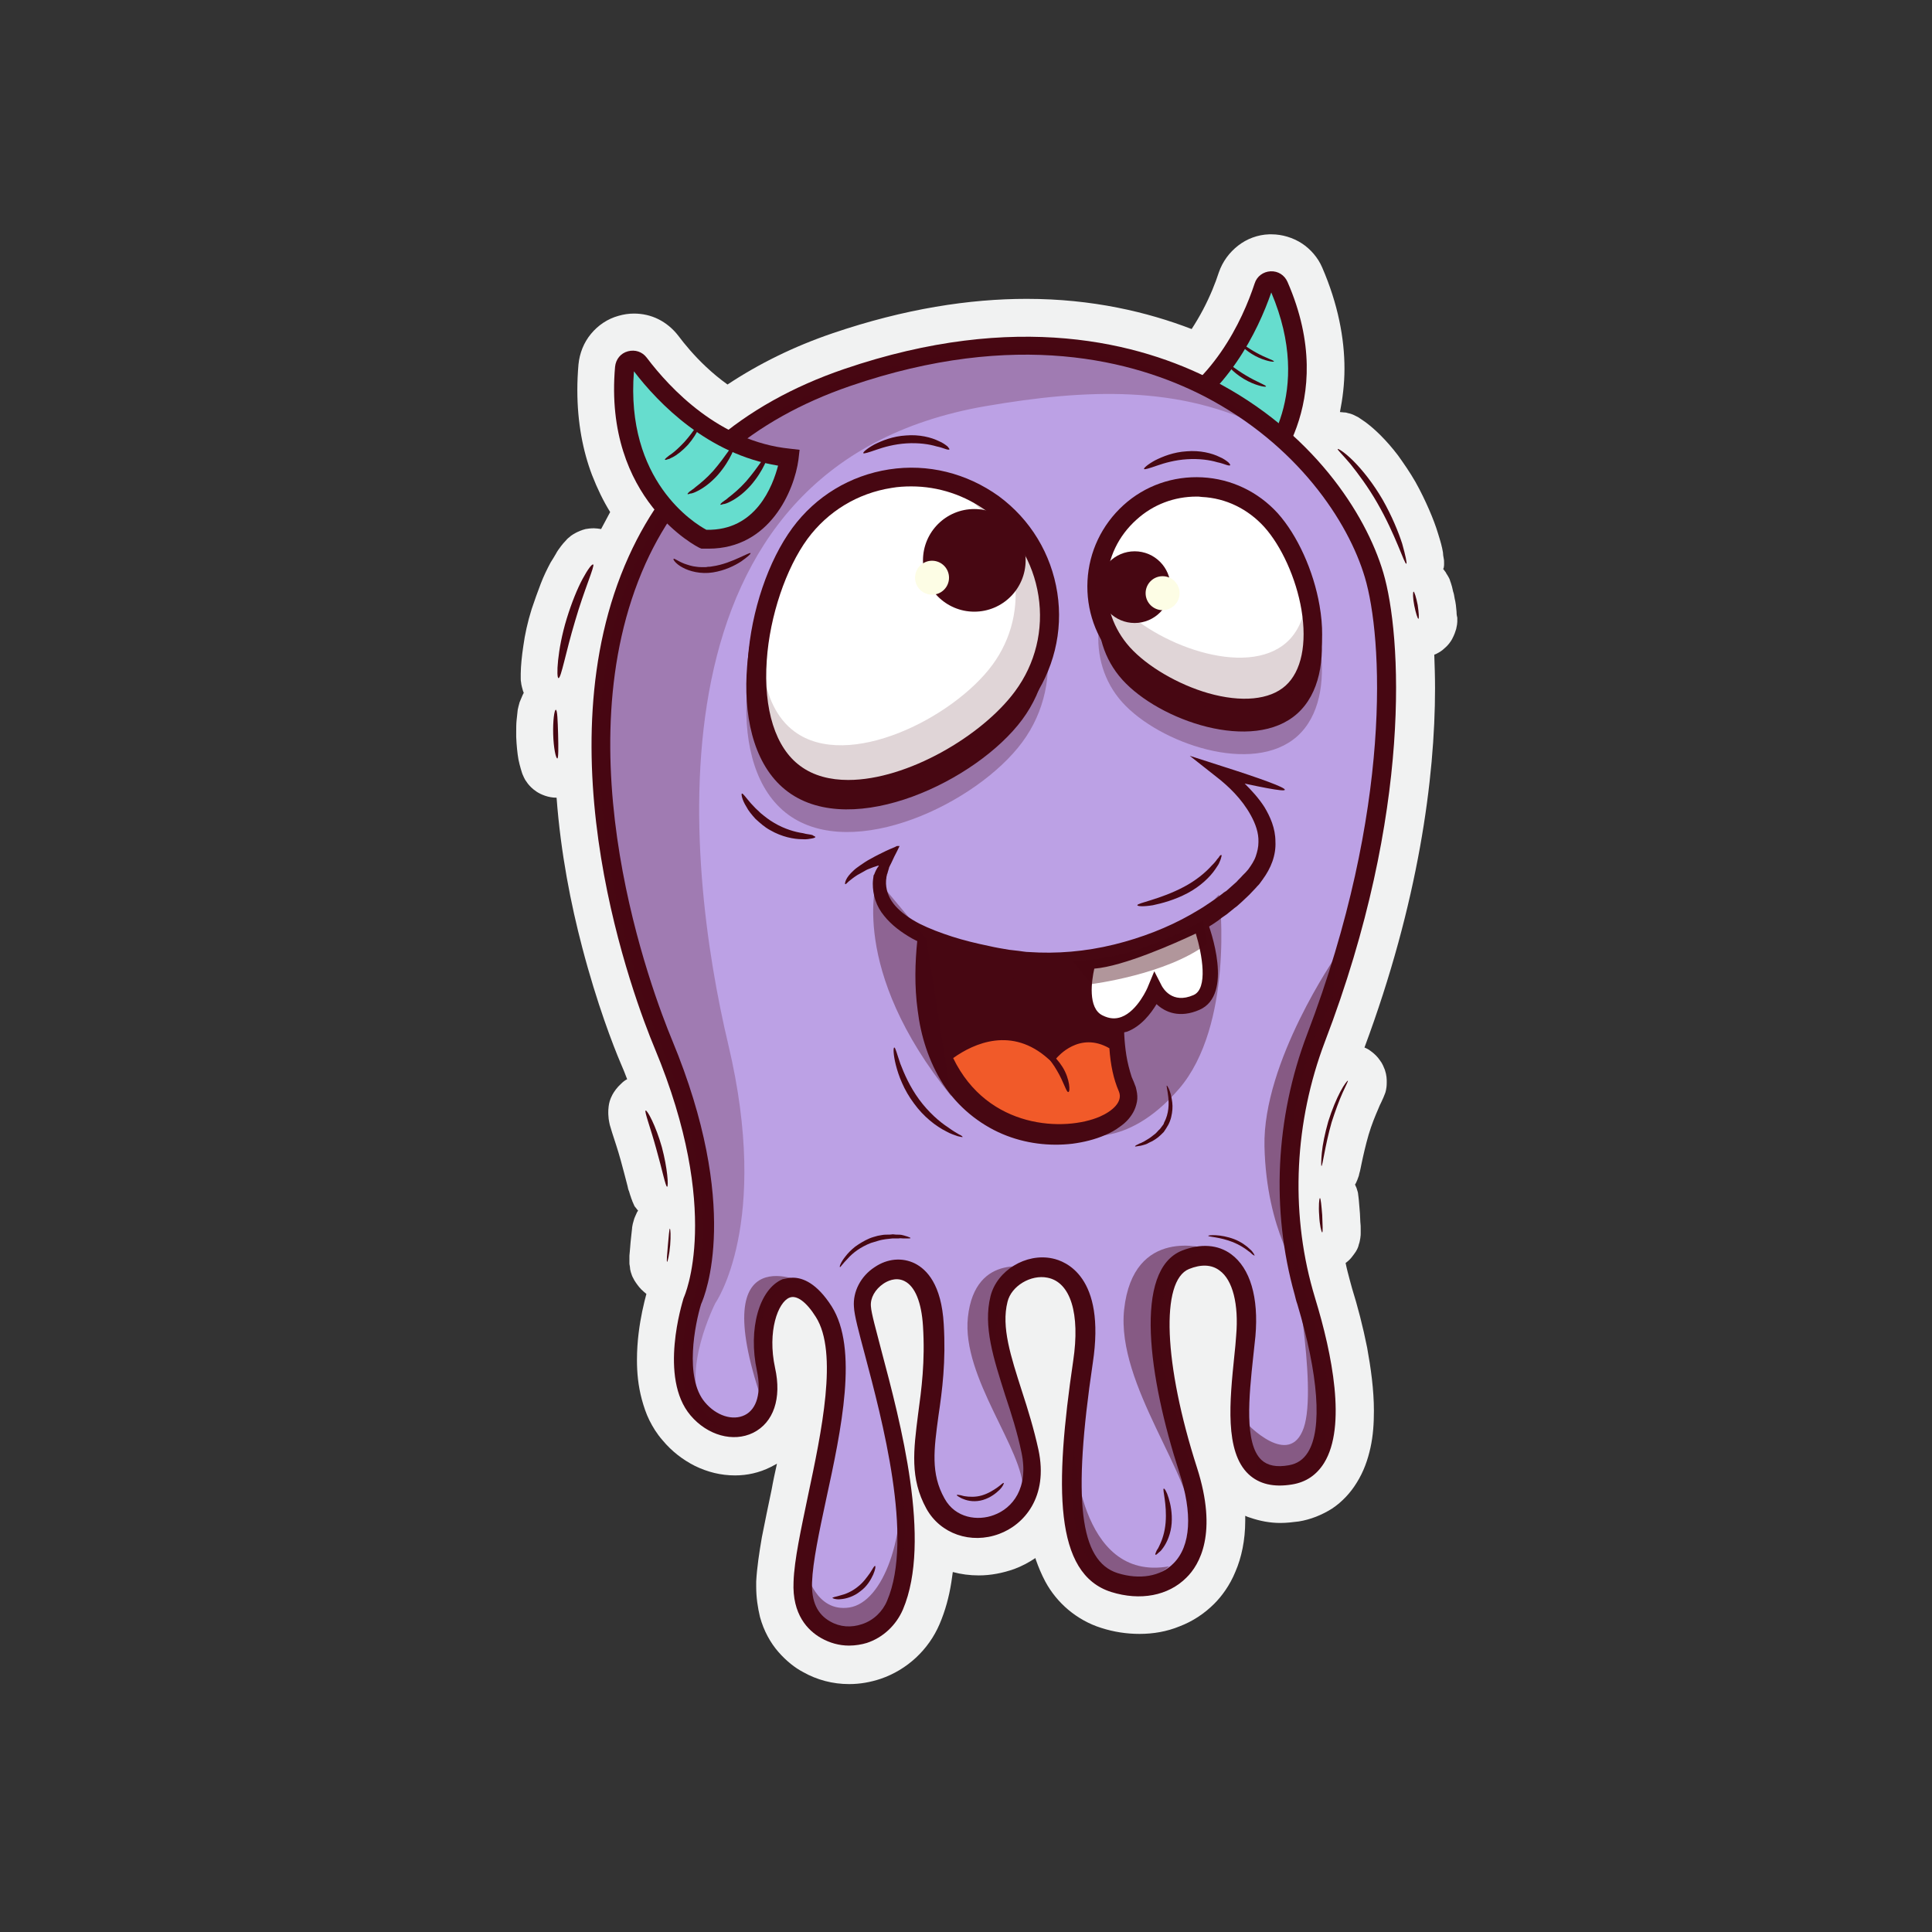 <?xml version="1.0" encoding="utf-8"?>
<!-- Generator: Adobe Illustrator 25.0.0, SVG Export Plug-In . SVG Version: 6.00 Build 0)  -->
<svg version="1.0" id="Layer_1" xmlns="http://www.w3.org/2000/svg" xmlns:xlink="http://www.w3.org/1999/xlink" x="0px" y="0px"
	 viewBox="0 0 512 512" style="enable-background:new 0 0 512 512;" xml:space="preserve">
<rect x="0" y="0" width="512" height="512" fill="#333333" stroke="none"/>
<g>
	<g>
		<polygon style="fill:#F1F2F2;" points="336.2,61.9 336.2,61.9 336.2,61.9 		"/>
		<polygon style="fill:#F1F2F2;" points="163.7,83.4 163.7,83.4 163.7,83.4 		"/>
		<polygon style="fill:#F1F2F2;" points="233.3,444.7 233.3,444.7 233.3,444.7 		"/>
		<path style="fill:#F1F2F2;" d="M136.6,194.9C136.6,194.9,136.6,194.9,136.6,194.9C136.6,194.9,136.6,194.9,136.6,194.9
			L136.6,194.9z"/>
		<path style="fill:#F1F2F2;" d="M140.7,161.1C140.7,161.1,140.7,161.1,140.7,161.1C140.7,161.1,140.7,161.1,140.7,161.1
			L140.7,161.1z"/>
		<path style="fill:#F1F2F2;" d="M386,162.1c-0.1-1.2-0.2-2.3-0.5-3.5l-0.8,0.1c0,0,0,0,0,0l0,0v0c0,0,0,0,0,0l0.8-0.1
			c-0.1-0.6-0.2-1.3-0.4-1.8c-0.1-0.4-0.2-0.9-0.3-1.3c-0.1-0.3-0.2-0.7-0.3-1c-0.1-0.3-0.2-0.5-0.3-0.9c-0.1-0.2-0.2-0.5-0.4-0.8
			c-0.1-0.2-0.3-0.5-0.5-0.8c-0.1-0.3-0.3-0.5-0.6-0.9c0-0.1-0.1-0.1-0.2-0.2c0-0.2,0-0.3,0.1-0.4c0.1-0.5,0.1-0.8,0.1-1.1
			c0-0.6,0-1-0.1-1.4c-0.1-0.6-0.2-1.1-0.2-1.6c-0.1-0.7-0.3-1.5-0.5-2.3c-0.2-0.8-0.5-1.7-0.8-2.7c-0.6-2-1.4-4.1-2.4-6.4
			c-1-2.3-2.2-4.8-3.6-7.3l0,0l0,0c-1.5-2.6-3.1-4.9-4.6-7c-1.6-2.1-3.1-3.8-4.7-5.4c-1.4-1.4-2.7-2.5-3.9-3.4
			c-0.6-0.4-1.2-0.8-1.9-1.3c-0.4-0.2-0.8-0.4-1.4-0.7c-0.3-0.1-0.7-0.3-1.3-0.4c-0.3-0.1-0.6-0.2-1.1-0.2c-0.3,0-0.7-0.1-1.1-0.1
			c0.7-3.5,1.2-7.4,1.2-11.5c0-8-1.7-17.1-5.9-26.8l0,0c-1.1-2.6-3.1-4.9-5.4-6.4c-2.3-1.5-5.2-2.4-8-2.4c0,0,0,0,0,0c0,0,0,0,0,0
			c-0.2,0-0.4,0-0.7,0c-3,0.1-5.9,1.2-8.2,3c-2.3,1.8-4.1,4.2-5.1,7.1l0,0c-0.9,2.8-2.3,6.3-4.2,9.9c-0.9,1.7-1.9,3.4-3,5.1
			c-11.7-4.5-26.3-8-43.7-8c0,0,0,0,0,0c0,0,0,0,0,0c-15.1,0-32.3,2.6-51.4,9.1c-10.3,3.5-19.6,8.1-27.9,13.6
			c-2.1-1.5-4-3.1-5.7-4.7c-3.1-2.9-5.6-5.9-7.4-8.3l0,0c-1.4-1.8-3.2-3.3-5.2-4.3c-2-1-4.2-1.5-6.5-1.5c0,0,0,0,0,0c0,0,0,0,0,0
			c-1.4,0-2.7,0.2-4.1,0.6c-2.9,0.8-5.4,2.5-7.3,4.8c-1.9,2.3-3,5.1-3.3,8.1l0,0c-0.2,2.3-0.3,4.6-0.3,6.8c0,8.6,1.5,16.2,3.9,22.5
			c1.4,3.6,3,6.9,4.8,9.8c-0.8,1.5-1.6,3-2.4,4.5c-0.7-0.1-1.3-0.2-1.9-0.2c0,0,0,0,0,0c-0.9,0-1.6,0.1-2.2,0.2
			c-1.2,0.3-2,0.7-2.6,1c-0.6,0.3-1,0.6-1.3,0.8c-0.6,0.5-1,0.8-1.3,1.2c-0.6,0.6-0.9,1-1.3,1.5c-0.5,0.7-1,1.3-1.4,2.1
			c-0.4,0.7-0.9,1.5-1.4,2.3c-0.9,1.7-1.8,3.5-2.6,5.6c-0.8,2.1-1.6,4.3-2.4,6.7c-1.1,3.5-1.8,6.8-2.2,9.7c-0.2,1.4-0.4,2.8-0.5,4
			c-0.1,1.2-0.2,2.3-0.2,3.4c0,0.4,0,0.8,0,1.3c0,0.3,0,0.7,0.1,1.1c0,0.3,0.1,0.6,0.2,1.1c0.1,0.3,0.2,0.7,0.3,1.1
			c0.1,0.2,0.1,0.3,0.2,0.5c-0.1,0.2-0.2,0.4-0.3,0.6c-0.4,0.9-0.6,1.4-0.8,1.9c-0.2,0.8-0.4,1.4-0.5,2c-0.1,0.9-0.2,1.8-0.3,2.8
			c-0.1,1-0.1,2-0.1,3.1c0,0.4,0,0.9,0,1.3c0.1,2.3,0.3,4.3,0.6,6c0.1,0.4,0.2,0.9,0.3,1.3c0.1,0.3,0.2,0.7,0.3,1.1
			c0.1,0.3,0.2,0.6,0.3,1c0.1,0.3,0.2,0.6,0.4,1c0.1,0.3,0.3,0.6,0.5,1c0.2,0.3,0.4,0.6,0.7,1c0.5,0.6,1.1,1.3,2.3,2.1
			c0.6,0.4,1.4,0.8,2.3,1.1c0.9,0.3,1.9,0.5,3,0.5c1.1,14.7,3.8,28.3,6.8,39.7c3.9,14.9,8.2,26,10.2,30.7c0.6,1.4,1.2,2.8,1.7,4.2
			c-0.6,0.3-1.1,0.7-1.6,1.2c-1.1,1-1.8,2-2.3,2.9c-0.7,1.3-0.9,2.3-1,3.1c-0.1,0.7-0.1,1.3-0.1,1.7c0,0.8,0.1,1.2,0.1,1.6
			c0.1,0.7,0.2,1.1,0.3,1.6c0.2,0.7,0.4,1.3,0.6,2c0.3,1,0.7,2.1,1.1,3.4c0.4,1.2,0.8,2.6,1.2,4l0,0l0,0c0.7,2.5,1.3,4.9,1.8,6.8
			c0.1,0.5,0.2,1,0.4,1.4c0.1,0.3,0.2,0.7,0.3,1c0.1,0.3,0.2,0.5,0.3,0.9c0.1,0.2,0.2,0.5,0.3,0.8c0.1,0.2,0.2,0.5,0.4,0.9
			c0.1,0.3,0.3,0.6,0.6,0.9c0.1,0.2,0.3,0.4,0.5,0.6c-0.1,0.2-0.2,0.3-0.3,0.5c-0.4,0.8-0.5,1.2-0.7,1.6c-0.2,0.7-0.3,1.1-0.4,1.4
			c-0.1,0.6-0.2,0.9-0.2,1.3c-0.1,0.6-0.1,1.2-0.2,1.8c-0.1,0.6-0.1,1.3-0.2,1.9l0,0l0,0c-0.1,0.8-0.1,1.7-0.2,2.4
			c0,0.4-0.1,0.7-0.1,1.1c0,0.4,0,0.7,0,1.2c0,0.2,0,0.4,0,0.7c0,0.2,0,0.4,0.1,0.8c0,0.2,0.1,0.5,0.1,0.9c0.1,0.3,0.1,0.6,0.3,1.1
			c0.1,0.3,0.2,0.7,0.5,1.2c0.2,0.4,0.4,0.8,0.7,1.2c0.5,0.7,1.1,1.6,2.2,2.5c0.2,0.2,0.4,0.3,0.6,0.5c-0.3,1.1-0.7,2.7-1.1,4.6
			c-0.7,3.4-1.4,7.9-1.4,12.9c0,3.3,0.3,6.8,1.3,10.5c0.5,1.8,1.1,3.7,2,5.5c0.9,1.8,2,3.6,3.5,5.3l0.1,0.1l-0.1-0.1
			c2.4,2.9,5.4,5.2,8.6,6.8c3.3,1.6,6.8,2.5,10.6,2.5c0,0,0,0,0,0c3.2,0,6.4-0.7,9.4-2.2l0,0c0.6-0.3,1.1-0.6,1.7-0.9
			c-0.5,2.3-1,4.5-1.4,6.8c-0.9,4.3-1.8,8.6-2.6,12.7c-0.7,4.1-1.3,8-1.5,11.7c0,0.5,0,1,0,1.4c0,2.8,0.4,5.5,1,8
			c1,3.7,2.8,6.9,4.9,9.3c2.1,2.4,4.4,4.2,6.5,5.3l0,0c3.7,2.1,7.9,3.2,12.2,3.2l0,0h0.1c0,0,0,0,0,0c0,0,0,0,0,0h0c0,0,0,0,0,0
			c2.8,0,5.6-0.5,8.3-1.4c7-2.4,12.7-7.7,15.6-14.5c1.5-3.5,2.5-7.2,3.1-11c0.1-0.9,0.3-1.8,0.4-2.8c2.2,0.6,4.5,0.9,6.9,0.9
			c0,0,0,0,0,0c0,0,0,0,0,0c3.1,0,6.3-0.6,9.4-1.7c1.9-0.7,3.8-1.7,5.6-2.9c0,0.1,0.1,0.3,0.1,0.4c0.7,2,1.5,3.9,2.5,5.8
			c1.5,2.8,3.6,5.4,6.1,7.5c2.5,2.1,5.5,3.8,8.7,4.8c3.4,1.1,6.8,1.6,10.2,1.6c3.6,0,7.2-0.6,10.6-2c3.4-1.3,6.5-3.3,9.2-6l0,0
			c1.9-1.9,4.1-4.8,5.6-8.5c1.6-3.7,2.6-8.3,2.6-13.5c0-0.4,0-0.9,0-1.3c0.4,0.2,0.9,0.4,1.3,0.5c2.6,0.9,5.3,1.4,8,1.4c0,0,0,0,0,0
			c1.7,0,3.3-0.2,4.9-0.4c3.1-0.5,6.1-1.7,8.8-3.4c2.7-1.8,4.9-4.2,6.5-6.8l0,0c1.9-3,3-6.2,3.7-9.4c0.7-3.2,0.9-6.4,0.9-9.7
			c0-5.6-0.8-11.3-1.8-16.8c-1.1-5.5-2.5-10.9-4-15.7l0,0c-0.2-0.7-0.4-1.5-0.6-2.2l0,0l0,0c-0.4-1.5-0.8-3-1.1-4.5
			c0.7-0.5,1.2-1,1.6-1.5c0.5-0.6,0.8-1.1,1.1-1.5c0.5-0.8,0.7-1.4,0.8-1.9c0.3-0.8,0.3-1.3,0.4-1.7c0.1-0.6,0.1-1,0.1-1.3
			c0-0.3,0-0.6,0-0.9c0-0.7,0-1.4-0.1-2.1c0-0.7-0.1-1.5-0.1-2.2l0,0l0,0c-0.1-1.3-0.2-2.5-0.3-3.6c0-0.3-0.1-0.6-0.1-0.9
			c0-0.2-0.1-0.5-0.1-0.8c0-0.2-0.1-0.5-0.2-0.8c-0.1-0.2-0.1-0.5-0.3-0.9c-0.1-0.2-0.2-0.4-0.3-0.7c0.1-0.1,0.1-0.2,0.2-0.3
			c0.2-0.4,0.3-0.7,0.4-0.9c0.2-0.5,0.3-0.8,0.4-1.1c0.1-0.5,0.2-0.9,0.3-1.2c0.1-0.6,0.3-1.2,0.4-1.9c0.2-1,0.5-2.3,0.8-3.6
			c0.3-1.3,0.7-2.8,1.1-4.2c0.8-2.7,1.8-5.1,2.5-6.7l0,0l0,0c0.3-0.8,0.6-1.4,0.9-2c0.1-0.3,0.3-0.6,0.5-1.1c0.1-0.2,0.2-0.5,0.4-1
			c0.1-0.2,0.2-0.5,0.3-1c0.1-0.5,0.2-1,0.2-2.1c0-0.8,0-1.8-0.5-3.3c-0.3-0.7-0.6-1.6-1.3-2.5c-0.6-0.9-1.5-1.8-2.5-2.5
			c-0.5-0.4-1.1-0.7-1.6-0.9c14.3-38.4,18.7-71.4,18.7-95.2c0-3.1-0.1-6.1-0.2-8.9c0.2-0.1,0.3-0.1,0.5-0.2c0.8-0.4,1.6-0.9,2.1-1.4
			c1.1-0.9,1.7-1.8,2.1-2.5c0.7-1.3,0.9-2.1,1.1-2.7c0.2-0.9,0.3-1.5,0.3-1.9c0-0.5,0-0.8,0-1.1C386,162.9,386,162.5,386,162.1z
			 M173.4,324.9l0.6,1.6h0L173.4,324.9z"/>
		<polygon style="fill:#F1F2F2;" points="365.8,115.2 365.8,115.2 365.8,115.2 		"/>
	</g>
	<g>
		<g>
			<path style="fill:#66DDCE;" d="M333.5,125.6c0,0,19.1-18.6,5.4-49.8c-0.8-1.8-3.4-1.7-4.1,0.2c-3.1,9.3-11.4,28.2-29.6,36.4
				C305.1,112.3,315.2,132.8,333.5,125.6z"/>
			<path style="fill:#470712;" d="M325.9,129.6c-11.7,0-19.9-9.8-23-16.2l-1.1-2.3l2.4-1.1c17.1-7.7,25.1-25.2,28.3-34.9
				c0.6-1.9,2.3-3.1,4.2-3.2c2-0.1,3.7,1,4.5,2.8c14.2,32.5-5.7,52.4-5.9,52.6l-0.4,0.4l-0.5,0.2
				C331.4,129.1,328.6,129.6,325.9,129.6z M308.7,113.4c3,4.6,11,14.6,23.4,10.1c2.5-2.6,16.2-19.1,4.8-46
				C333.4,87.6,325.3,104.6,308.7,113.4z"/>
		</g>
		<g>
			<path style="fill:#BCA1E5;" d="M183.5,344.8c0,0,11.1-23-7.7-68.2S136.3,130.2,224.6,100c81.5-27.9,129.8,19.2,139.6,52.3
				c5.2,17.5,6.9,64.3-15.4,122.7c-8.2,21.5-9.5,45.2-3.2,67.4c0.2,0.8,0.5,1.6,0.7,2.5c7,23,8.3,43.8-4.2,45.9
				c-17.9,3-13.2-20.9-11.8-36.9c1.4-16-5.6-24.3-16-20.2c-10.4,4.2-7.7,29.9,0.7,55.7c8.3,25.7-6.3,34.1-19.5,29.9
				s-13.2-25.7-8.3-58.4c4.9-32.7-19.5-27.8-22.3-16.7c-2.8,11.1,4.7,24.3,8.2,40.3c4.3,20.2-18.1,26.4-25,13.9
				c-7-12.5,0.9-24.3-0.5-47.3s-19.5-14.6-18.8-4.9c0.6,8.4,18.5,56.1,8.7,79.1c-3.1,7.2-11.8,10.5-18.6,6.6
				c-3.5-2-6.3-5.7-6.1-12.7c0.7-17.4,15.3-56.3,5.6-71.7s-18.8-0.7-15.3,15.3c3.5,16-10.4,19.5-18.1,10.4
				C177.3,364.3,183.5,344.8,183.5,344.8z"/>
			<path style="fill:#470712;" d="M225,436.1c-2.6,0-5.1-0.7-7.4-2c-3.5-2-7.7-6.2-7.3-14.9c0.2-5.9,2-14,3.8-22.7
				c3.6-17,8.1-38.1,2.1-47.5c-2.5-4-5.1-5.9-7-5.1c-3,1.2-5.9,8.9-3.8,18.6c1.8,8.1-0.4,14.5-5.8,17.2c-5.3,2.6-12.1,0.7-16.6-4.6
				c-8.5-10-2.1-30.1-1.9-30.9l0.1-0.3c0.2-0.4,10.3-22.9-7.7-66.1c-5.3-12.7-30.3-78.5-6.9-130.3c10.7-23.7,29.9-40.4,57.1-49.7
				c45.7-15.6,78.4-7,97.8,3c26.1,13.4,40.4,35.1,45.1,51c4.8,16.3,7.9,63.2-15.5,124.3c-8,21.1-9.2,44.5-3.2,65.8
				c0.2,0.8,0.5,1.6,0.7,2.4c4.4,14.4,8.3,33.7,2.3,43.4c-2,3.2-4.8,5.1-8.5,5.7c-4.9,0.8-8.7-0.1-11.5-2.7c-6.4-6-5-19.5-3.8-31.3
				c0.2-1.9,0.4-3.8,0.5-5.5c0.7-8.2-0.9-14.7-4.4-17.2c-2.1-1.6-4.9-1.7-8.1-0.4c-7.6,3.1-6.7,25.2,2.1,52.6
				c5.6,17.4,0.7,25.8-2.8,29.2c-4.8,4.8-12.2,6.2-19.9,3.8c-15.2-4.8-15-27.9-10.1-61.2c1.9-12.6-0.7-20.9-6.8-22.1
				c-4.4-0.9-9.6,2.2-10.6,6.4c-1.7,6.7,0.9,14.5,3.8,23.6c1.6,4.9,3.2,10.1,4.4,15.6c2.7,12.6-3.9,19.9-10.4,22.3
				c-7.5,2.8-15.6,0-19.3-6.7c-4.4-8-3.4-15.5-2.2-25c0.9-6.6,1.9-14,1.3-23.4c-0.4-6.3-2.1-10.5-4.9-11.9c-2.4-1.2-4.7,0.1-5.6,0.7
				c-2.2,1.5-3.5,3.8-3.3,6c0.1,1.8,1.4,6.4,2.8,11.8c5,18.8,13.4,50.3,5.7,68.5c-1.8,4.2-5.3,7.5-9.6,8.9
				C228.4,435.8,226.7,436.1,225,436.1z M210.1,338.6c2.7,0,6.4,1.5,10.3,7.6c7.1,11.2,2.6,32.5-1.5,51.3
				c-1.8,8.4-3.5,16.4-3.7,21.8c-0.2,5.1,1.4,8.5,4.8,10.4c2.6,1.5,5.6,1.7,8.5,0.7c3-1,5.4-3.3,6.6-6.2c7.1-16.6-1.4-48.2-5.9-65.2
				c-1.6-6-2.8-10.4-2.9-12.7c-0.3-4,1.8-8.1,5.5-10.5c3.4-2.3,7.3-2.6,10.6-1c3.2,1.6,7.1,5.6,7.7,16.1c0.6,9.9-0.4,17.6-1.4,24.3
				c-1.2,8.9-2.1,15.3,1.6,21.9c2.9,5.3,8.9,6,13.1,4.4c4.9-1.8,9.3-7.1,7.3-16.6c-1.1-5.3-2.7-10.3-4.3-15.1
				c-3.1-9.8-5.9-18.3-3.9-26.3c1.7-6.8,9.4-11.5,16.4-10c3.4,0.7,14.2,4.7,10.7,27.7c-5.4,36.4-3.5,52.5,6.6,55.7
				c5.8,1.8,11.4,0.9,14.8-2.6c4.6-4.6,5.1-13.2,1.5-24.2c-8.1-25-12.2-53.6,0.8-58.7c4.9-1.9,9.5-1.6,13,1c5,3.7,7.3,11.4,6.4,21.7
				c-0.2,1.8-0.4,3.7-0.6,5.6c-1.1,10.2-2.4,22.9,2.2,27.2c1.6,1.5,4,2,7.3,1.4c2.2-0.4,3.8-1.5,5-3.4c3.9-6.2,2.8-20.6-2.8-39.3
				c-0.3-0.8-0.5-1.7-0.7-2.5c-6.3-22.4-5.1-46.9,3.3-69c22.8-59.8,20-105.4,15.3-121.1c-4.4-14.8-17.9-35.2-42.6-48
				c-18.5-9.5-49.8-17.8-93.8-2.7c-25.9,8.9-44.1,24.7-54.2,47c-22.5,50,1.9,114,7,126.3c18.3,44.1,8.8,67.6,7.7,70
				c-1.6,5.2-4.5,19.5,1,26c3,3.6,7.4,5,10.6,3.4c3.2-1.6,4.4-6,3.2-11.7c-2.4-11.1,0.6-21.7,6.8-24.3
				C208.1,338.9,209,338.6,210.1,338.6z"/>
		</g>
		<path style="opacity:0.24;fill:#470712;" d="M224.1,100.9c-88.3,30.2-67.5,131.5-48.7,176.7c18.8,45.2,7.7,68.2,7.7,68.2
			s-6.3,19.5,1.4,28.5c2.1,2.5,4.8,4.1,7.4,4.7c-2.1-1.1-4.1-2.9-5.5-5.3c-6.1-10.2,3.2-28.4,3.2-28.4s14.7-20.9,3.4-68.5
			c-11.3-47.6-23.5-153.5,68.4-169.2c26.3-4.5,51.4-5.7,74.3,6.2C311.8,95,274.2,83.8,224.1,100.9z"/>
		<path style="opacity:0.29;fill:#470712;" d="M208.7,151c12-16.3,35.6-19.2,52.8-6.6c17.2,12.6,21.4,36.1,9.4,52.3
			s-44.8,31.8-62,19.2S196.7,167.3,208.7,151z"/>
		<path style="opacity:0.29;fill:#470712;" d="M297.4,186.1c-9.7-10.8-8.1-28.2,3.6-38.7c11.7-10.5,29.1-10.3,38.9,0.6
			c9.7,10.8,15.7,36.5,3.9,47.1C332.1,205.6,307.2,197,297.4,186.1z"/>
		<path style="fill:#470712;" d="M208.7,145c12-16.3,35.6-19.2,52.8-6.6s21.4,36.1,9.4,52.3s-44.8,31.8-62,19.2
			S196.7,161.3,208.7,145z"/>
		<g>
			<path style="fill:#FFFFFF;" d="M212,141.4c12-16.3,34.9-19.8,51.2-7.8c16.3,12,19.8,34.9,7.8,51.2s-44.1,32.3-60.4,20.4
				C194.3,193.1,200,157.6,212,141.4z"/>
			<path style="fill:#470712;" d="M224.6,211.7c-5.8,0-11.2-1.4-15.5-4.6c-8.1-6-12-17.5-10.9-32.4c0.9-12.8,5.4-26.1,11.8-34.8
				c6.2-8.4,15.3-13.9,25.6-15.5c10.3-1.6,20.6,1,29.1,7.1c8.4,6.2,13.9,15.3,15.5,25.6c1.6,10.3-1,20.6-7.1,29.1
				C263.3,199.2,242,211.7,224.6,211.7z M241.5,128.9c-1.7,0-3.5,0.1-5.2,0.4c-9,1.4-16.9,6.2-22.3,13.5v0
				c-5.7,7.8-10,20.4-10.8,32.2c-0.9,13,2.3,23.2,8.9,28c3.5,2.6,7.9,3.7,12.7,3.7c15.6,0,35.5-11.7,44.2-23.5
				c5.4-7.3,7.6-16.3,6.2-25.3c-1.4-9-6.2-16.9-13.5-22.3C255.7,131.2,248.7,128.9,241.5,128.9z"/>
		</g>
		<path style="opacity:0.36;fill:#470712;" d="M295.7,271.3c0,0-1.3,6.4,0.8,17.3c2.1,10.8-11,11.8-11,11.8s12.6,4.8,27-11.9
			c14.3-16.7,11-50,10.5-51.4c0,0-13.8,15.5-26.1,16.5"/>
		<path style="opacity:0.17;fill:#470712;" d="M264.8,133.5c-6.2-4.5-13.3-6.8-20.4-7.1c4.1,0.9,8.1,2.7,11.8,5.4
			c14.1,10.4,17.2,30.3,6.8,44.4c-10.4,14.1-38.3,28.1-52.4,17.7c-4.8-3.5-7.4-9.4-8.3-16.1c-0.3,11.3,2.5,21.8,10,27.3
			c16.3,12,48.4-4.1,60.4-20.4S281.1,145.5,264.8,133.5z"/>
		<path style="fill:#470712;" d="M297.4,180.1c-9.7-10.8-8.1-28.2,3.6-38.7c11.7-10.5,29.1-10.3,38.9,0.6
			c9.7,10.8,15.7,36.5,3.9,47.1C332.1,199.6,307.2,191,297.4,180.1z"/>
		<g>
			<path style="fill:#FFFFFF;" d="M297.4,173.1c-9.7-10.8-8.9-27.5,2-37.3c10.8-9.7,27.5-8.9,37.3,2c9.7,10.8,16.4,35.9,5.5,45.6
				C331.4,193.2,307.2,184,297.4,173.1z"/>
			<path style="fill:#470712;" d="M329.8,190.1c-3.4,0-7.1-0.6-11-1.7c-9-2.6-17.9-7.8-23.2-13.6c-5.2-5.7-7.8-13.2-7.4-20.9
				c0.4-7.7,3.8-14.8,9.5-20c5.7-5.2,13.2-7.8,20.9-7.4c7.7,0.4,14.8,3.8,20,9.5c5.2,5.8,9.5,15.2,11.1,24.5
				c1.9,10.9-0.2,19.7-5.8,24.7C340.4,188.5,335.5,190.1,329.8,190.1z M317.1,131.6c-5.9,0-11.5,2.1-15.9,6.1
				c-4.8,4.3-7.6,10.1-7.9,16.5s1.8,12.5,6.1,17.3c4.6,5.1,12.8,9.9,20.8,12.2c8.8,2.5,16.3,1.8,20.5-2c4.2-3.8,5.7-11.1,4.2-20.1
				c-1.4-8.3-5.3-16.9-9.9-22c-4.3-4.7-10.1-7.6-16.5-7.9C317.9,131.6,317.5,131.6,317.1,131.6z"/>
		</g>
		<path style="opacity:0.17;fill:#470712;" d="M346.2,159.5c-0.7,4.3-2.3,8.1-5.2,10.7c-10.8,9.7-35.1,0.5-44.8-10.4
			c-2.4-2.7-4.1-5.7-5.3-8.9c-1.8,8,0.2,16.8,6.1,23.4c9.7,10.8,34,20.1,44.8,10.4C347.8,179.4,348.5,169.3,346.2,159.5z"/>
		<circle style="fill:#470712;" cx="258.2" cy="148.5" r="13.6"/>
		<circle style="fill:#470712;" cx="300.7" cy="155.6" r="9.5"/>
		<circle style="fill:#FDFDE5;" cx="247" cy="153.1" r="4.5"/>
		<circle style="fill:#FDFDE5;" cx="308.1" cy="157.2" r="4.5"/>
		<g>
			<path style="fill:#66DDCE;" d="M186.5,142.9c0,0-24-11.5-21-45.5c0.2-2,2.7-2.7,3.9-1.1c5.9,7.8,19.8,23.1,39.7,25.1
				C209.1,121.3,206.1,143.9,186.5,142.9z"/>
			<path style="fill:#470712;" d="M187.8,145.4c-0.5,0-0.9,0-1.4,0l-0.5,0l-0.5-0.2c-0.3-0.1-25.5-12.7-22.4-48
				c0.2-2,1.5-3.6,3.4-4.1c1.9-0.5,3.8,0.1,5,1.7c6.2,8.2,19.3,22.2,37.9,24.1l2.6,0.3l-0.3,2.6C210.5,130,204,145.4,187.8,145.4z
				 M187.2,140.4c13.2,0.3,17.6-11.7,19-17c-18.6-3-31.7-16.5-38.2-25C165.7,127.4,184,138.7,187.2,140.4z"/>
		</g>
		<g>
			<path style="fill:#470712;" d="M198.9,146.6c0.1,0.2-0.8,1-2.5,2.2c-1.7,1.1-4.3,2.4-7.5,2.9c-3.2,0.5-6.2-0.3-8-1.3
				c-1.9-1-2.6-2.2-2.4-2.3c0.2-0.2,1.1,0.6,2.9,1.3c0.9,0.3,2,0.7,3.2,0.8c0.6,0.1,1.3,0.1,2,0.1c0.3,0,0.7,0,1-0.1
				c0.4,0,0.7,0,1.1-0.1c2.9-0.4,5.4-1.5,7.2-2.3C197.7,147,198.8,146.4,198.9,146.6z"/>
		</g>
		<g>
			<path style="fill:#470712;" d="M224,234.3c-0.1,0-0.1-0.4,0.2-1.1c0.3-0.7,1-1.6,2-2.5c0.5-0.5,1.1-0.9,1.8-1.4
				c0.6-0.4,1.7-1.2,2.9-1.8c1.2-0.7,2.5-1.3,3.9-2c0.7-0.3,1.5-0.7,2.3-1l0.6-0.3l0.2,0c0.2,0,0.3,0,0.5,0
				c-0.4,0.9-0.9,1.8-1.4,2.8c-0.2,0.5-0.5,1-0.7,1.5l-0.4,0.8c-0.1,0.3-0.3,0.5-0.3,0.7c-0.1,0.5-0.3,0.9-0.4,1.4
				c-0.1,0.2-0.2,0.5-0.2,0.7c-0.1,0.2-0.1,0.6-0.1,0.6c-0.1,0.5-0.1,1-0.1,1.5c0.1,2.1,0.9,4.1,2.5,5.9c1.6,1.8,3.9,3.4,6.4,4.7
				c2.6,1.3,5.5,2.4,8.6,3.4c3.1,1,6.4,1.8,9.8,2.5c1.7,0.4,3.5,0.7,5.3,1c0.9,0.1,1.8,0.2,2.6,0.3c0.9,0.1,1.8,0.3,2.7,0.3
				c7.2,0.5,14.9-0.1,22.6-2c7.3-1.8,14.2-4.5,20.2-7.9c1.5-0.9,3-1.7,4.4-2.7c0.7-0.5,1.4-0.9,2.1-1.4c0.7-0.5,1.3-1,2-1.5
				c0.3-0.3,0.7-0.5,1-0.7l0.9-0.8c0.6-0.5,1.2-1.1,1.8-1.6c0.5-0.6,1.1-1.1,1.6-1.7c0.3-0.3,0.6-0.6,0.8-0.8l0.7-0.8
				c0.8-1.1,1.6-2.3,2-3.5c0.4-1.2,0.7-2.4,0.7-3.7c0.1-2.5-0.8-4.9-2-7.1c-2.4-4.4-6-7.8-9.1-10.2l-7.1-5.6l8.4,2.7
				c10.7,3.4,16.9,5.7,16.8,6.3s-6.7-0.7-17.6-3.2l1.3-2.9c1.9,1.2,3.8,2.7,5.6,4.4c1.8,1.8,3.7,3.8,5.3,6.3
				c1.5,2.5,2.9,5.6,2.9,9.1c0.1,1.8-0.2,3.6-0.8,5.3c-0.6,1.7-1.5,3.3-2.6,4.8l-0.8,1.1c-0.3,0.4-0.6,0.6-0.9,1
				c-0.6,0.6-1.2,1.3-1.8,1.9c-0.6,0.6-1.3,1.2-1.9,1.8l-1,0.9c-0.3,0.3-0.7,0.6-1,0.8c-0.7,0.6-1.4,1.1-2.1,1.7
				c-0.7,0.5-1.5,1-2.2,1.6c-1.5,1.1-3.1,2-4.7,3c-6.5,3.8-13.8,6.6-21.6,8.6c-8.2,2-16.5,2.7-24.3,2c-1-0.1-1.9-0.2-2.9-0.4
				c-1-0.1-1.9-0.3-2.9-0.4c-1.8-0.3-3.6-0.7-5.4-1.1c-3.6-0.8-7-1.7-10.2-2.9c-3.3-1.1-6.3-2.4-9.2-4c-2.8-1.6-5.4-3.5-7.4-6
				c-1-1.2-1.8-2.6-2.3-4.1c-0.5-1.5-0.7-3-0.7-4.4c0-0.7,0.1-1.4,0.2-2.1c0-0.2,0-0.2,0.1-0.2c0-0.1,0-0.1,0.1-0.2l0.1-0.3
				c0.2-0.5,0.4-0.9,0.7-1.4c0.1-0.1,0.2-0.3,0.3-0.4l0.1-0.2c0,0-0.1,0-0.2,0c-0.2,0.1-0.4,0.1-0.6,0.2c-0.4,0.1-0.9,0.3-1.4,0.5
				c-0.5,0.2-0.9,0.3-1.7,0.8c-0.7,0.4-1.3,0.7-1.8,1c-1.1,0.7-1.8,1.3-2.3,1.7C224.4,234.1,224.1,234.4,224,234.3z"/>
		</g>
		<g>
			<path style="fill:#470712;" d="M298.5,253.6c-20.8,6.4-41.1,1.9-50.8-2.2l-0.8-2.1c-5.5,65,57.1,53.1,51.1,39.3
				C292.6,276.2,297.4,257.4,298.5,253.6z"/>
			<g>
				<path style="fill:#470712;" d="M298.5,253.6c0.5,0.2,0.3,2.7-0.1,7.3c-0.2,2.3-0.4,5-0.5,8.2c-0.1,3.2,0,6.8,0.6,10.6
					c0.3,1.9,0.8,3.8,1.4,5.7c0.2,0.5,0.4,0.9,0.6,1.4l0.3,0.8c0.2,0.4,0.3,0.9,0.4,1.4c0.2,0.9,0.3,2,0.1,3c-0.2,1-0.5,1.9-1,2.8
					c-0.9,1.6-2.1,2.8-3.4,3.7c-1.3,1-2.6,1.7-4,2.3c-2.8,1.2-5.7,1.9-8.7,2.3c-6,0.7-12.5,0-18.6-2.6c-6.1-2.6-11.8-7.2-15.6-13.1
					c-2-3.1-3.5-6.4-4.6-9.7c-1.1-3.3-1.8-6.6-2.2-9.9c-0.9-6.5-0.7-12.8-0.1-18.6l7-1l0.1,0.4c0,0.1,0,0.1,0.1,0.2l0.1,0.1l0.1,0.1
					l0.1,0c0,0,0,0,0.2,0.1c0.4,0.2,0.8,0.3,1.3,0.5c1.7,0.6,3.4,1.2,5.1,1.7c3.4,1,6.6,1.6,9.8,2.1c3.1,0.5,6.1,0.8,8.8,1
					c1.4,0,2.7,0.1,4,0.1c1.3,0,2.5,0,3.7,0C292.8,254.1,298.2,252.7,298.5,253.6c0.2,0.6-4.8,3.5-14.6,5c-1.2,0.2-2.5,0.3-3.8,0.5
					c-1.3,0.1-2.8,0.2-4.2,0.3c-2.9,0.1-6.1,0.1-9.5-0.2c-3.4-0.3-7-0.8-10.7-1.6c-1.9-0.4-3.8-0.9-5.7-1.5c-0.5-0.2-1-0.3-1.5-0.5
					c-0.8-0.3-1.6-0.6-2.3-0.9l-1.2-0.5c-0.2-0.4-0.3-0.8-0.5-1.1c-0.3-0.8-0.6-1.6-0.9-2.4l7-1c-0.3,5.4-0.3,11.2,0.6,16.9
					c0.9,5.7,2.6,11.5,5.8,16.4c3,4.7,7.2,8.2,12,10.3c4.8,2.1,10,2.8,14.8,2.5c2.4-0.2,4.7-0.7,6.7-1.5c2-0.7,3.7-1.9,4.4-2.9
					c0.3-0.5,0.4-0.7,0.3-1.1c0-0.1,0-0.2-0.1-0.3c0,0-0.1-0.3-0.1-0.4l-0.2-0.5c-0.2-0.6-0.4-1.2-0.6-1.8c-0.6-2.4-1-4.7-1.2-6.9
					c-0.3-4.4,0-8.3,0.5-11.6c0.5-3.3,1.2-6.2,1.9-8.4C296.7,255.8,298,253.5,298.5,253.6z"/>
			</g>
		</g>
		<g>
			<path style="fill:#F15A29;" d="M297.9,288.6c-1.5-3.5-2.2-7.6-2.4-11.7c-9.6-6.2-16.6,2.5-16.6,2.5c-11.4-9.9-23-3.5-28.2,0.5
				C263.9,309.4,302.8,299.7,297.9,288.6z"/>
			<path style="fill:#470712;" d="M280.8,301c-11.6,0-24.9-5.8-31.4-20.5l-0.5-1.1l0.9-0.7c4.8-3.6,16.9-10.8,28.9-1.3
				c3.3-3.2,10-6.6,17.6-1.7l0.6,0.4l0,0.8c0.2,4.3,1,8.1,2.3,11.1l0,0c1.7,4-0.8,8.1-6.6,10.6C289.3,300.2,285.2,301,280.8,301z
				 M252.6,280.4c9.2,19,29.7,19.5,38.9,15.5c3.2-1.4,6.2-3.9,5-6.7c-1.4-3.2-2.2-7-2.5-11.4c-8-4.6-13.7,2.3-14,2.6l-1,1.2l-1.2-1
				C268.2,272,258.2,276.4,252.6,280.4z"/>
		</g>
		<g>
			<path style="fill:#FFFFFF;" d="M288.4,254.7c0,0-3.8,12.9,2.9,16.2c9.3,4.7,14.8-8.6,14.8-8.6s3.3,6.7,10.9,3.3
				c7.6-3.3,1-20.9,1-20.9S296.5,255.2,288.4,254.7z"/>
			<path style="fill:#470712;" d="M295.2,273.9c-1.6,0-3.2-0.4-4.8-1.2c-8.1-4-4.1-18-3.9-18.5l0.5-1.5l1.6,0.1
				c6.2,0.4,22.7-6.9,28.5-9.8l2-1l0.8,2.1c0.8,2,7.1,19.5-2,23.5c-5.2,2.3-9.1,0.7-11.4-1.5c-1.5,2.5-4.1,5.9-7.8,7.3
				C297.5,273.7,296.4,273.9,295.2,273.9z M290,256.7c-0.7,3.1-1.8,10.5,2.2,12.4c1.8,0.9,3.4,1,5,0.4c4.3-1.6,7-7.9,7-8l1.7-4.1
				l2,3.9c0.3,0.5,2.7,4.9,8.4,2.4c3.9-1.7,2.3-10.7,0.6-16.3C311.4,250,297.7,256.1,290,256.7z"/>
		</g>
		<g>
			<path style="fill:#470712;" d="M283.1,289.4c-0.5,0.1-1.2-2.7-3-5.7c-1.7-3-3.9-4.9-3.6-5.3c0.1-0.2,0.9,0,1.9,0.8
				c1,0.7,2.2,2,3.2,3.6c1,1.6,1.5,3.3,1.7,4.5C283.5,288.6,283.4,289.4,283.1,289.4z"/>
		</g>
		<path style="opacity:0.46;fill:#470712;" d="M319.8,330.9c0,0-19.5-6.2-21.9,16.2c-2.1,20,18.6,44.3,18.1,57.6
			c0,0,2.4-10.9-5.2-33.3C303.2,348.9,308.4,335.1,319.8,330.9z"/>
		<path style="opacity:0.46;fill:#470712;" d="M274.1,336.2c0,0-15.7-4.9-17.6,12.9c-1.7,16,15,35.3,14.6,46c0,0,1.9-8.7-4.2-26.6
			C260.7,350.7,264.9,339.7,274.1,336.2z"/>
		<path style="opacity:0.46;fill:#470712;" d="M213.5,340.1c0,0-26.7-13.5-11.7,30.7C201.8,370.8,195.8,339,213.5,340.1z"/>
		<path style="opacity:0.46;fill:#470712;" d="M330.4,377.2c0,0,11.3,12.1,15.1,1.2c3.8-10.9-3.3-47.1-3.3-47.1s10,28.6,10,40
			c0,11.4-3.8,26.2-18.6,19.5"/>
		<path style="opacity:0.46;fill:#470712;" d="M213.7,416.5c0,0,2.4,10.9,11.4,9.5s15.2-19,13.3-37.1c0,0,6.7,35.7-9.5,43.3
			S213.7,416.5,213.7,416.5z"/>
		<path style="opacity:0.46;fill:#470712;" d="M354.1,253.3c0,0-19.5,28.1-19,50.5c0.5,22.4,9.5,34.3,9.5,34.3s-10.5-38.6,8.6-73.3"
			/>
		<path style="opacity:0.46;fill:#470712;" d="M284.6,383.2c0,0,1,36.2,25.2,31.9c0,0-4.3,4.3-12.4,4.3
			C289.4,419.4,281.8,407.5,284.6,383.2z"/>
		<g>
			<path style="fill:#470712;" d="M255.1,301.3c0,0.1-0.5,0-1.3-0.2c-0.8-0.3-1.9-0.6-3.1-1.3c-2.6-1.3-5.9-3.8-8.5-7.4
				c-2.7-3.6-4.1-7.4-4.8-10.2c-0.7-2.8-0.7-4.6-0.4-4.6c0.3,0,0.7,1.7,1.6,4.3c1,2.6,2.5,6.1,5,9.5c2.5,3.4,5.4,5.9,7.7,7.4
				c1.1,0.8,2.1,1.4,2.8,1.8C254.8,300.9,255.1,301.2,255.1,301.3z"/>
		</g>
		<g>
			<path style="fill:#470712;" d="M323.7,226.6c0.1,0.1,0,0.4-0.2,1.1c-0.1,0.3-0.3,0.7-0.5,1.2c-0.2,0.4-0.6,0.9-0.9,1.4
				c-1.4,2.1-4,4.6-7.4,6.4c-3.4,1.8-6.8,2.7-9.2,3.2c-2.5,0.4-4,0.3-4.1,0c-0.1-0.6,6-1.5,12.4-4.9c3.2-1.7,5.7-3.8,7.3-5.6
				c0.4-0.4,0.8-0.8,1.1-1.2c0.3-0.4,0.5-0.7,0.8-1C323.2,226.8,323.5,226.5,323.7,226.6z"/>
		</g>
		<g>
			<path style="fill:#470712;" d="M253.6,396.2c0-0.1,0.2-0.1,0.6,0c0.4,0,0.8,0.2,1.4,0.3c1.2,0.2,2.9,0.3,4.6-0.2
				c1.7-0.5,3.1-1.4,4.1-2.1c1-0.7,1.5-1.3,1.7-1.2c0.1,0.1-0.2,0.9-1.1,1.8c-0.9,0.9-2.4,2.1-4.4,2.7c-2,0.6-3.9,0.3-5.1-0.2
				c-0.6-0.2-1.1-0.5-1.4-0.7C253.7,396.4,253.5,396.3,253.6,396.2z"/>
		</g>
		<g>
			<path style="fill:#470712;" d="M220.6,423.5c0-0.1,0.2-0.2,0.6-0.3c0.4-0.1,0.9-0.2,1.5-0.4c1.3-0.3,3-1,4.5-2.2
				c1.6-1.2,2.6-2.7,3.4-3.8c0.7-1.1,1.1-1.9,1.3-1.8c0.2,0,0.1,0.9-0.5,2.3c-0.6,1.3-1.6,3.1-3.4,4.4c-1.7,1.4-3.8,2-5.2,2.1
				c-0.7,0.1-1.3,0-1.7-0.1C220.8,423.6,220.6,423.5,220.6,423.5z"/>
		</g>
		<g>
			<path style="fill:#470712;" d="M306.2,412c-0.1-0.1,0-0.3,0.2-0.8c0.1-0.2,0.2-0.5,0.4-0.7c0.2-0.3,0.3-0.6,0.5-1
				c0.7-1.4,1.4-3.5,1.6-6c0.4-4.9-0.9-8.9-0.5-9c0.2-0.1,0.8,0.8,1.3,2.5c0.5,1.6,1,4,0.8,6.7c-0.2,2.7-1.2,5-2.2,6.4
				c-0.3,0.4-0.5,0.7-0.7,0.9c-0.2,0.2-0.5,0.4-0.7,0.6C306.5,412,306.3,412.1,306.2,412z"/>
		</g>
		<g>
			<path style="fill:#470712;" d="M216.1,221.8c0,0.1-0.3,0.3-0.9,0.4c-0.6,0.1-1.5,0.3-2.6,0.2c-2.2,0-5.4-0.6-8.5-2.4
				c-1.5-0.8-2.8-2-3.9-3c-1-1.1-1.9-2.2-2.4-3.2c-1.2-1.9-1.4-3.4-1.2-3.5c0.3-0.1,1,1,2.4,2.6c0.7,0.8,1.6,1.7,2.6,2.6
				c1.1,0.9,2.2,1.8,3.6,2.6c2.7,1.6,5.5,2.4,7.6,2.7c1,0.3,1.9,0.3,2.5,0.5C215.7,221.6,216.1,221.7,216.1,221.8z"/>
		</g>
		<g>
			<path style="fill:#470712;" d="M326,123.3c-0.1,0.1-0.4,0.1-1-0.1c-0.6-0.2-1.4-0.5-2.4-0.7c-2-0.6-4.8-1-8-0.8
				c-3.2,0.2-6,1-8,1.7c-2,0.7-3.3,1.1-3.4,0.9c-0.2-0.2,0.9-1.2,2.9-2.3c2-1,4.9-2.2,8.4-2.4c3.5-0.3,6.7,0.5,8.7,1.5
				c1,0.4,1.8,1,2.3,1.4C325.9,122.9,326.1,123.2,326,123.3z"/>
		</g>
		<g>
			<path style="fill:#470712;" d="M251.6,119.1c-0.1,0.1-0.4,0.1-1-0.1c-0.6-0.2-1.4-0.5-2.4-0.7c-2-0.6-4.8-1-8-0.8
				c-3.2,0.2-6,1-8,1.7c-2,0.7-3.3,1.1-3.4,0.9c-0.2-0.2,0.9-1.2,2.9-2.3c2-1,4.9-2.2,8.4-2.4c3.5-0.3,6.7,0.5,8.7,1.5
				c1,0.4,1.8,1,2.3,1.4C251.4,118.7,251.7,119,251.6,119.1z"/>
		</g>
		<g>
			<path style="fill:#470712;" d="M332.5,332.8c0,0-0.2-0.1-0.5-0.3c-0.3-0.2-0.6-0.6-1.1-0.9c-1-0.8-2.4-1.7-4.1-2.4
				c-3.5-1.4-6.6-1.4-6.6-1.7c0-0.2,3.2-0.5,6.9,0.9c1.8,0.7,3.3,1.8,4.2,2.7c0.5,0.4,0.8,0.9,1,1.2
				C332.4,332.6,332.5,332.8,332.5,332.8z"/>
		</g>
		<g>
			<path style="fill:#470712;" d="M241.3,328.1c0,0.1-0.3,0.1-0.9,0.1c-0.3,0-0.6,0-1,0c-0.4,0-0.8-0.1-1.3,0c-0.5,0-1,0-1.6,0
				c-0.6,0.1-1.2,0.1-1.8,0.2c-0.6,0.1-1.3,0.2-1.9,0.4c-0.7,0.2-1.3,0.4-2,0.6c-1.3,0.5-2.6,1.2-3.6,1.9c-1,0.7-1.9,1.5-2.5,2.2
				c-1.4,1.4-2,2.4-2.1,2.3c-0.2-0.1,0.2-1.3,1.5-2.9c0.6-0.8,1.5-1.7,2.5-2.5c1.1-0.8,2.4-1.6,3.8-2.2c0.7-0.3,1.5-0.5,2.2-0.7
				c0.7-0.1,1.4-0.3,2.1-0.3c0.7,0,1.3,0,1.9-0.1c0.6,0.1,1.1,0.1,1.6,0.1c0.5,0,1,0.1,1.3,0.2c0.4,0.1,0.7,0.2,1,0.3
				C241,327.9,241.3,328,241.3,328.1z"/>
		</g>
		<g>
			<path style="fill:#470712;" d="M182.2,130.9c0-0.1,0.2-0.3,0.5-0.6c0.2-0.1,0.4-0.3,0.7-0.5c0.3-0.2,0.6-0.4,0.9-0.7
				c1.3-1,3-2.4,4.7-4.3c3.3-3.8,5.3-7.4,5.7-7.2c0.4,0.2-1,4.3-4.5,8.3c-1.8,2-3.7,3.4-5.3,4.2c-0.4,0.2-0.8,0.4-1.1,0.5
				c-0.3,0.1-0.6,0.2-0.9,0.2C182.5,131,182.2,131,182.2,130.9z"/>
		</g>
		<g>
			<path style="fill:#470712;" d="M176.2,121.8c0-0.1,0.1-0.2,0.4-0.5c0.1-0.1,0.3-0.2,0.5-0.4c0.2-0.2,0.4-0.3,0.7-0.5
				c1-0.7,2.3-1.9,3.6-3.3c2.6-2.9,4.1-5.7,4.4-5.6c0.3,0.1-0.8,3.3-3.5,6.4c-1.4,1.5-2.9,2.7-4.1,3.3c-0.3,0.1-0.6,0.3-0.8,0.4
				c-0.3,0.1-0.5,0.1-0.7,0.2C176.5,121.9,176.3,121.9,176.2,121.8z"/>
		</g>
		<g>
			<path style="fill:#470712;" d="M190.9,133.7c0-0.1,0.2-0.3,0.5-0.6c0.2-0.1,0.4-0.3,0.7-0.5c0.3-0.2,0.6-0.4,0.9-0.7
				c1.3-1,3-2.4,4.7-4.3c3.3-3.8,5.3-7.4,5.7-7.2c0.4,0.2-1,4.3-4.5,8.3c-1.8,2-3.7,3.4-5.3,4.2c-0.4,0.2-0.8,0.4-1.1,0.5
				c-0.3,0.1-0.6,0.2-0.9,0.2C191.2,133.8,190.9,133.8,190.9,133.7z"/>
		</g>
		<g>
			<path style="fill:#470712;" d="M335.5,102.4c0,0.3-2.9-0.2-5.9-2c-3-1.8-4.8-4.1-4.5-4.2c0.2-0.2,2.2,1.6,5.1,3.3
				C333,101.2,335.6,102.1,335.5,102.4z"/>
		</g>
		<g>
			<path style="fill:#470712;" d="M337.6,95.8c0,0.2-2.4-0.1-5-1.5c-2.6-1.4-4.2-3.2-4-3.4c0.2-0.2,2,1.3,4.4,2.6
				C335.5,94.9,337.7,95.5,337.6,95.8z"/>
		</g>
		<g>
			<path style="fill:#470712;" d="M147.7,201c-0.4,0-1-2.8-1.1-6.4c-0.1-3.6,0.3-6.5,0.7-6.5c0.4,0,0.5,2.9,0.6,6.4
				C148,198.1,148,201,147.7,201z"/>
		</g>
		<g>
			<path style="fill:#470712;" d="M148,179.7c-0.6,0-0.4-7.3,2.2-15.8c1.3-4.2,2.8-7.9,4.2-10.5c1.4-2.6,2.5-4,2.8-3.8
				c0.5,0.3-2.4,6.7-4.8,15C149.9,172.9,148.7,179.8,148,179.7z"/>
		</g>
		<g>
			<path style="fill:#470712;" d="M176.8,334.4c-0.2,0,0-2,0.2-4.4c0.2-2.4,0.4-4.4,0.5-4.4c0.2,0,0.3,2,0.1,4.4
				C177.4,332.5,176.9,334.4,176.8,334.4z"/>
		</g>
		<g>
			<path style="fill:#470712;" d="M176.8,314.5c-0.4,0.1-1.3-4.5-2.9-10.1c-1.5-5.5-3.2-9.9-2.8-10.1c0.4-0.2,2.7,4,4.3,9.7
				C176.9,309.6,177.2,314.4,176.8,314.5z"/>
		</g>
		<g>
			<path style="fill:#470712;" d="M375.9,164c-0.2,0-0.7-1.5-1.1-3.5c-0.4-2-0.4-3.6-0.2-3.7c0.2-0.1,0.7,1.5,1.1,3.5
				C376,162.3,376.1,163.9,375.9,164z"/>
		</g>
		<g>
			<path style="fill:#470712;" d="M372.7,149.4c-0.5,0.2-2.8-7.6-7.7-16.1c-2.4-4.2-5.1-7.8-7.1-10.3c-2.1-2.5-3.5-3.8-3.4-4
				c0.1-0.2,1.9,0.9,4.2,3.2c2.3,2.3,5.2,5.9,7.7,10.2c2.5,4.4,4.2,8.6,5.2,11.7C372.5,147.3,372.9,149.3,372.7,149.4z"/>
		</g>
		<g>
			<path style="fill:#470712;" d="M300.8,303.8c0-0.1,0.2-0.3,0.7-0.5c0.2-0.1,0.5-0.3,0.9-0.4c0.3-0.2,0.7-0.3,1.1-0.6
				c0.4-0.2,0.8-0.5,1.3-0.8c0.4-0.3,0.9-0.7,1.3-1c0.5-0.4,0.8-0.9,1.3-1.3c0.2-0.3,0.4-0.5,0.6-0.8l0.3-0.4
				c0.1-0.1,0.1-0.3,0.2-0.5c1.3-2.4,1.3-5,1.1-6.8c-0.2-1.8-0.5-2.9-0.4-3c0.1-0.1,0.8,1,1.2,2.9c0.2,1,0.4,2.1,0.3,3.4
				c-0.1,1.3-0.4,2.8-1.1,4.1c-0.1,0.2-0.2,0.3-0.3,0.5l-0.3,0.5c-0.2,0.3-0.4,0.6-0.6,0.9c-0.5,0.5-1,1-1.5,1.4
				c-0.5,0.4-1,0.7-1.5,1c-0.5,0.2-1,0.5-1.4,0.7c-0.4,0.2-0.9,0.3-1.2,0.4c-0.4,0.1-0.7,0.2-1,0.2
				C301.1,303.8,300.8,303.9,300.8,303.8z"/>
		</g>
		<path style="opacity:0.39;fill:#470712;" d="M232.4,233c0,0-7.7,23.7,19.7,57.5l-6.6-41.8"/>
		<g>
			<path style="fill:#470712;" d="M350.4,326.6c-0.2,0-0.7-2-0.8-4.5c-0.2-2.5,0-4.6,0.2-4.6c0.2,0,0.4,2,0.6,4.5
				C350.5,324.5,350.6,326.6,350.4,326.6z"/>
		</g>
		<g>
			<path style="fill:#470712;" d="M350.2,309c-0.1,0-0.1-1.4,0.1-3.5c0.2-2.2,0.8-5.1,1.7-8.3c1-3.2,2.2-6,3.2-7.9
				c1-1.9,1.9-3,2-2.9c0.1,0.1-0.5,1.2-1.4,3.2c-0.9,2-1.9,4.7-2.9,7.8C351.1,303.7,350.5,309.1,350.2,309z"/>
		</g>
		<path style="opacity:0.42;fill:#470712;" d="M289.2,260.8c0,0,20-2.5,30.7-10.7l-1.1-6.2c0,0-17.2,10.7-34.6,10.7"/>
	</g>
</g>
</svg>
